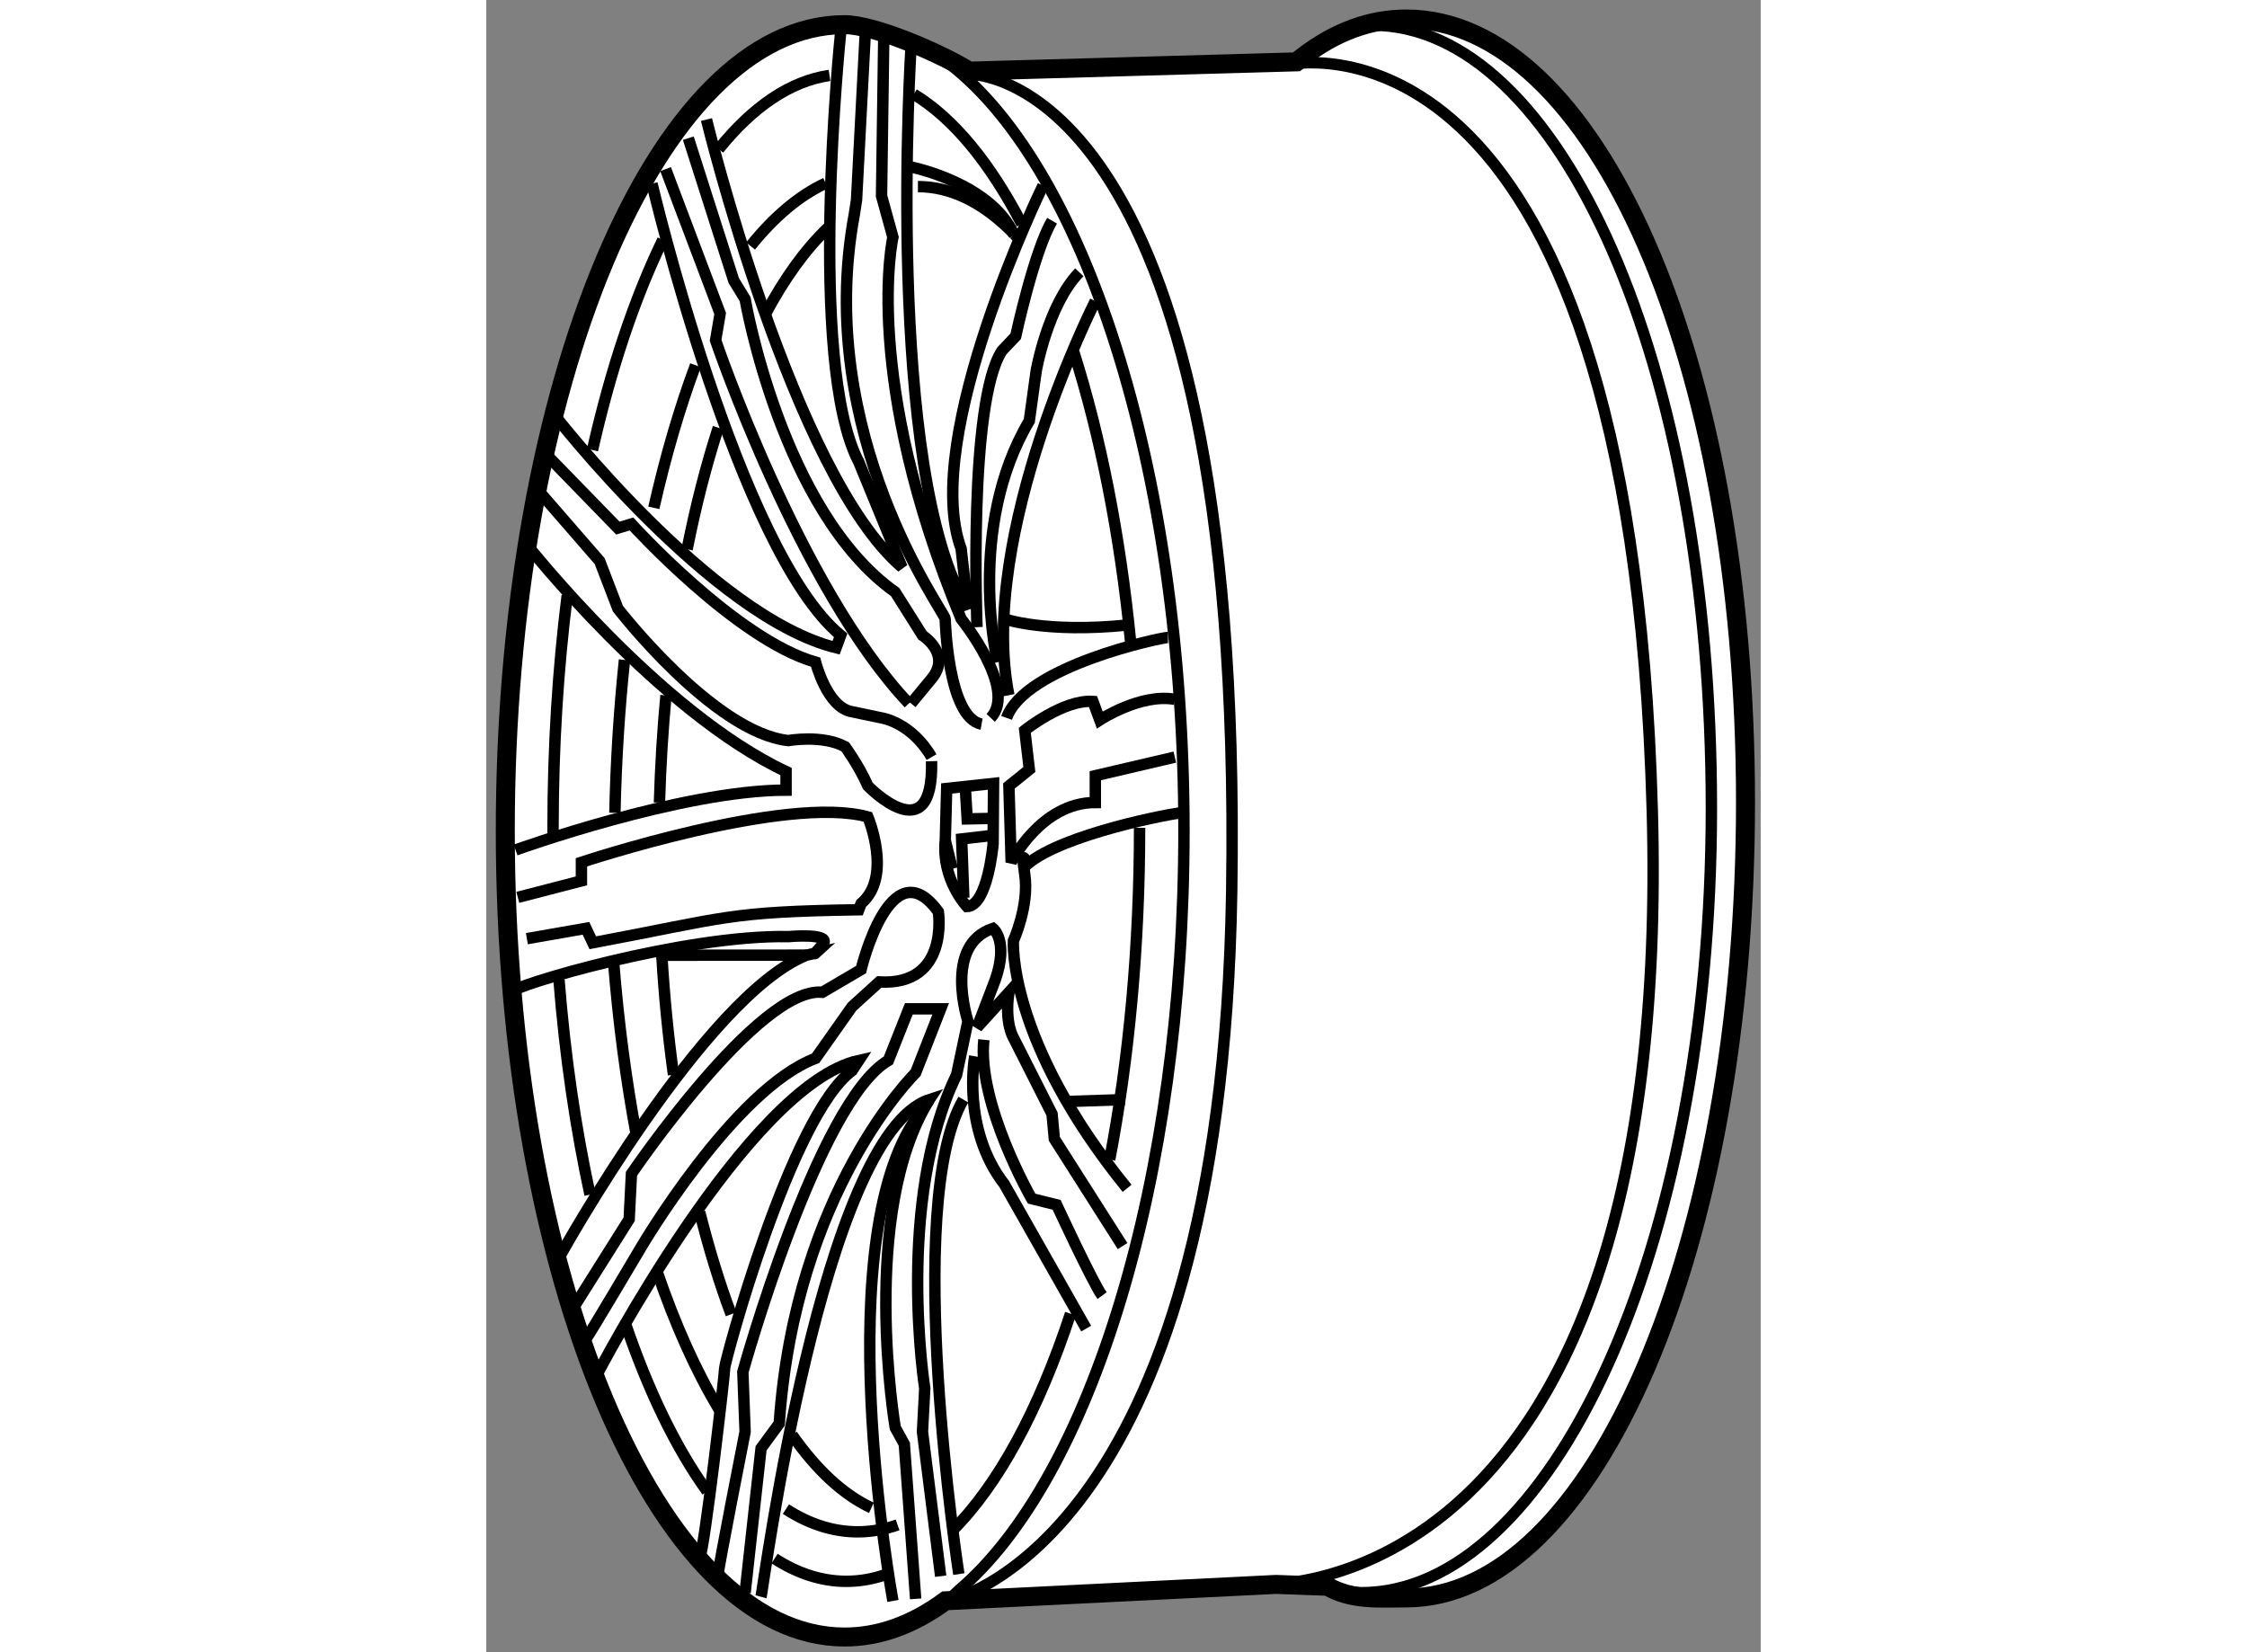 <?xml version="1.0" encoding="utf-8"?>
<!-- Generator: Adobe Illustrator 15.1.0, SVG Export Plug-In . SVG Version: 6.00 Build 0)  -->
<!DOCTYPE svg PUBLIC "-//W3C//DTD SVG 1.1//EN" "http://www.w3.org/Graphics/SVG/1.1/DTD/svg11.dtd">
<svg version="1.1" xmlns="http://www.w3.org/2000/svg" xmlns:xlink="http://www.w3.org/1999/xlink" x="0px" y="0px" width="244.8px"
	 height="180px" viewBox="54.876 3.674 33.547 43.492" enable-background="new 0 0 244.8 180" xml:space="preserve">
	
<rect x="54.876" y="3.674" width="33.547" height="43.492" fill="#808080" stroke="none"/>
	
<g><path fill="#FFFFFF" stroke="#000000" stroke-width="0.5" d="M78.928,4.178c-0.959,0.039-1.864,0.419-2.725,1.124l-8.618,0.244			c-0.731-0.459-2.485-1.223-3.277-1.223c-4.933,0-8.932,9.502-8.932,21.222c0,11.72,3.999,21.221,8.932,21.221			c0.925,0,1.817-0.334,2.657-0.954l8.699-0.431l1.35,0.049c0.666,0.377,1.361,0.307,2.076,0.307c4.933,0,8.933-9.232,8.933-20.952			c0-11.721-4-20.611-8.933-20.611C79.036,4.174,78.982,4.176,78.928,4.178z"></path><path fill="none" stroke="#000000" stroke-width="0.3" d="M77.31,45.545c0.194,0,0.402,0.054,0.599,0.054			c4.933,0,9.216-8.931,9.216-20.651c0-11.72-3.999-20.611-8.932-20.611"></path><path fill="none" stroke="#000000" stroke-width="0.3" d="M66.913,5.24c3.663,2.649,6.328,10.738,6.328,20.306			c0,9.215-2.473,17.059-5.928,19.991l-0.236,0.225"></path><path fill="none" stroke="#000000" stroke-width="0.3" d="M64.203,4.541c0,0-0.898,8.689,0.479,11.296l1.137,2.769			c-2.873-2.444-5.147-11.785-5.147-11.785"></path><path fill="none" stroke="#000000" stroke-width="0.3" d="M69.53,8.56c0,0-3.233,6.626-2.155,9.559l0.18,1.575			c-2.215-3.585-1.496-14.827-1.496-14.827"></path><path fill="none" stroke="#000000" stroke-width="0.3" d="M70.907,11.601c0,0-3.112,6.137-2.275,10.373"></path><path fill="none" stroke="#000000" stroke-width="0.3" d="M72.821,20.454c-0.18,0-3.77,0.76-4.249,2.118"></path><path fill="none" stroke="#000000" stroke-width="0.3" d="M71.744,34.955c-3.172-3.91-2.992-6.517-2.992-6.517			s0.419-0.923,0.299-1.738c-0.12-0.815,0.06-0.272,0.06-0.272c0.957-0.814,3.889-1.358,4.07-1.358"></path><path fill="none" stroke="#000000" stroke-width="0.3" d="M67.734,31.479c0,0-0.358,1.901,0.778,3.367l2.155,3.801"></path><path fill="none" stroke="#000000" stroke-width="0.3" d="M67.315,45.11c0,0-1.497-9.721,0.119-12.491"></path><path fill="none" stroke="#000000" stroke-width="0.3" d="M65.58,45.816c0,0-1.796-9.776,0.778-12.926"></path><path fill="none" stroke="#000000" stroke-width="0.3" d="M57.799,39.843c0,0,3.951-7.604,6.883-8.255l-0.179,0.271			c-1.617,1.195-3.351,7.658-3.351,7.821c0,0.163-0.54,4.834-0.659,4.997"></path><path fill="none" stroke="#000000" stroke-width="0.3" d="M66.358,32.891l0.179-0.271c-2.813,0.923-4.369,12.871-4.429,13.088"></path><path fill="none" stroke="#000000" stroke-width="0.3" d="M55.526,29.795c0-0.163,4.548-1.52,7.301-1.466			c0,0,1.196-0.108,0.897,0.218c-0.299,0.326-0.18,0.217-0.18,0.217l-0.24,0.054c-2.693,1.087-6.463,7.875-6.463,7.875"></path><path fill="none" stroke="#000000" stroke-width="0.3" d="M55.944,18.01c0,0,3.472,4.399,6.823,5.974v0.489			c-2.752,0-7.121,1.575-7.121,1.575"></path><path fill="none" stroke="#000000" stroke-width="0.3" d="M56.662,14.588c0,0,4.129,5.322,7.422,6.137l0.12-0.326			c-2.693-2.226-4.967-11.893-4.967-11.893"></path><path fill="none" stroke="#000000" stroke-width="0.3" d="M55.944,28.383l1.556-0.272l0.179,0.38			c3.564-0.669,3.531-0.815,7.002-0.869l0.061-0.163c0.838-0.706,0.179-2.281,0.179-2.281c-2.155-0.598-7.541,1.195-7.541,1.195			v0.489l-1.675,0.434"></path><path fill="none" stroke="#000000" stroke-width="0.3" d="M57.5,38.919c0.12-0.163,1.437-2.39,1.437-2.39s2.453-4.182,4.608-4.997			l0.958-1.358l0.717-0.652c1.856,0.109,1.556-1.846,1.556-1.846c-1.257-1.738-2.034,1.52-2.034,1.52l-1.018,0.598			c-1.676-0.163-5.027,4.779-5.027,4.779l-0.06,1.195L57.2,38.05"></path><path fill="none" stroke="#000000" stroke-width="0.3" d="M60.971,45.165c0-0.162,0.718-3.801,0.718-3.801l-0.06-1.575			c0,0,1.975-7.115,3.831-8.201l0.539-1.358h0.838l-0.659,1.684c0,0-3.171,3.096-3.591,9.232l-0.478,0.652l-0.42,3.801"></path><path fill="none" stroke="#000000" stroke-width="0.3" d="M66.178,45.762l-0.298-4.073l-0.239-0.434c0,0-0.958-5.649,0.898-8.635"></path><path fill="none" stroke="#000000" stroke-width="0.3" d="M66.837,45.165l-0.479-3.801l0.06-1.141c0,0-0.778-4.943,0.838-8.255			l0.299-1.412c0,0-0.658-2.009,0.659-2.444c0,0,0.419,0.326,0.059,1.358l-0.478,1.25l0.838-0.924			c-0.12,0.815,0.12,1.195,0.12,1.195L69.769,33l0.06,0.652l1.796,2.823"></path><path fill="none" stroke="#000000" stroke-width="0.3" d="M71.086,37.779c-0.24-0.326-1.197-2.39-1.197-2.39l-0.659-0.163			c0,0-1.435-2.499-1.256-4.182"></path><path fill="none" stroke="#000000" stroke-width="0.3" d="M73,22.083c-0.897-0.163-1.975,0.543-1.975,0.543l-0.18-0.488			c-0.777-0.055-1.794,0.76-1.794,0.76l0.12,1.032l-0.538,0.434l0.06,2.01c0,0,0.778-1.575,2.215-1.575v-0.706L73,23.604"></path><path fill="none" stroke="#000000" stroke-width="0.3" d="M67.794,20.183c0,0-0.239-5.92,0.658-7.278l0.36-0.38			c0,0,0.479-2.226,0.957-3.041"></path><path fill="none" stroke="#000000" stroke-width="0.3" d="M68.332,21.105c0,0-0.838-3.53,0.838-6.354l0.18-1.303			c0,0,0.299-1.738,1.137-2.607"></path><path fill="none" stroke="#000000" stroke-width="0.3" d="M64.861,4.378L64.622,8.94l-0.059,0.38			c-1.078,5.811,2.393,10.482,2.393,10.645c0,0,0.061,2.607,0.958,2.77"></path><path fill="none" stroke="#000000" stroke-width="0.3" d="M65.34,4.541l-0.06,4.29l0.3,1.086c0,0-0.838,3.694,1.795,10.047			c0,0,1.497,1.847,0.779,2.607"></path><path fill="none" stroke="#000000" stroke-width="0.3" d="M65.999,22.192c-2.873-3.041-5.087-9.559-5.087-9.559l0.12-0.706			l-1.436-3.801"></path><path fill="none" stroke="#000000" stroke-width="0.3" d="M60.194,7.311l1.196,3.748l0.299,0.489c0,0,0.958,5.594,3.951,7.712			l0.718,1.14c0,0,0.778,0.489,0.239,1.141c-0.539,0.652-0.539,0.652-0.539,0.652"></path><path fill="none" stroke="#000000" stroke-width="0.3" d="M56.303,16.652l1.557,1.792l0.479,1.249c0,0,2.513,3.258,4.488,3.476			c0,0,0.897-0.163,1.496,0.163c0,0,0.359,0.488,0.598,1.031c0,0,1.737,1.793,1.676-0.652"></path><path fill="none" stroke="#000000" stroke-width="0.3" d="M56.543,15.729l1.796,1.846l0.359-0.108c0,0,2.752,3.04,4.847,3.638			c0,0,0.299,1.195,0.958,1.304l0.777,0.163c0,0,0.779,0.109,1.317,1.032"></path><path fill="none" stroke="#000000" stroke-width="0.3" d="M67.529,27.539c0,0-0.674-0.712-0.571-1.74l0.037-1.37l1.234-0.133			l-0.012,1.593C68.217,25.89,68.078,27.517,67.529,27.539z"></path><polyline fill="none" stroke="#000000" stroke-width="0.3" points="67.446,27.307 67.389,25.758 68.192,25.665 		"></polyline><polyline fill="none" stroke="#000000" stroke-width="0.3" points="67.485,24.398 67.534,25.23 68.142,25.218 		"></polyline><line fill="none" stroke="#000000" stroke-width="0.3" x1="66.958" y1="25.799" x2="67.142" y2="26.543"></line><path fill="none" stroke="#000000" stroke-width="0.3" d="M66.13,6.155c1.046,0.633,2.009,1.813,2.843,3.414"></path><path fill="none" stroke="#000000" stroke-width="0.3" d="M60.994,7.598c0.89-1.107,1.876-1.788,2.917-1.939"></path><path fill="none" stroke="#000000" stroke-width="0.3" d="M61.832,10.15c0.617-0.768,1.281-1.33,1.977-1.654"></path><path fill="none" stroke="#000000" stroke-width="0.3" d="M57.671,15.521c0.48-2.126,1.11-4.002,1.851-5.532"></path><path fill="none" stroke="#000000" stroke-width="0.3" d="M59.286,17.042c0.308-1.362,0.677-2.622,1.098-3.754"></path><path fill="none" stroke="#000000" stroke-width="0.3" d="M56.634,25.721c-0.001-0.086-0.001-0.171-0.001-0.258			c0-2.133,0.131-4.187,0.373-6.112"></path><path fill="none" stroke="#000000" stroke-width="0.3" d="M58.261,25.071c0.031-1.385,0.117-2.732,0.253-4.026"></path><path fill="none" stroke="#000000" stroke-width="0.3" d="M57.607,35.12c-0.378-1.741-0.658-3.644-0.818-5.658"></path><path fill="none" stroke="#000000" stroke-width="0.3" d="M58.822,33.534c-0.267-1.434-0.47-2.962-0.597-4.561"></path><path fill="none" stroke="#000000" stroke-width="0.3" d="M60.688,42.928c-0.819-1.136-1.548-2.642-2.156-4.431"></path><path fill="none" stroke="#000000" stroke-width="0.3" d="M61.016,40.795c-0.614-1.016-1.168-2.249-1.647-3.656"></path><path fill="none" stroke="#000000" stroke-width="0.3" d="M65.403,45.118c-0.343,0.12-0.693,0.182-1.05,0.182			c-0.652,0-1.284-0.208-1.889-0.598"></path><path fill="none" stroke="#000000" stroke-width="0.3" d="M65.703,43.815c-0.343,0.12-0.694,0.182-1.05,0.182			c-0.652,0-1.285-0.207-1.89-0.598"></path><path fill="none" stroke="#000000" stroke-width="0.3" d="M70.255,38.254c-0.829,2.523-1.898,4.506-3.117,5.718"></path><path fill="none" stroke="#000000" stroke-width="0.3" d="M72.073,25.464c0,3.134-0.283,6.099-0.787,8.734"></path><path fill="none" stroke="#000000" stroke-width="0.3" d="M70.344,12.949c0.696,2.196,1.212,4.782,1.492,7.611"></path><path fill="none" stroke="#000000" stroke-width="0.3" d="M68.663,9.725c0.038,0.037,0.075,0.075,0.112,0.114"></path><path fill="none" stroke="#000000" stroke-width="0.3" d="M66.238,8.586c0.854,0,1.671,0.403,2.425,1.139"></path><path fill="none" stroke="#000000" stroke-width="0.3" d="M62.218,11.95c0.503-0.944,1.059-1.716,1.653-2.281"></path><path fill="none" stroke="#000000" stroke-width="0.3" d="M60.162,18.133c0.228-1.146,0.504-2.218,0.821-3.2"></path><path fill="none" stroke="#000000" stroke-width="0.3" d="M59.434,24.8c0.028-0.963,0.086-1.906,0.172-2.82"></path><path fill="none" stroke="#000000" stroke-width="0.3" d="M59.804,31.964c-0.139-1.009-0.243-2.06-0.308-3.145l3.809-0.002"></path><path fill="none" stroke="#000000" stroke-width="0.3" d="M61.321,38.27c-0.308-0.823-0.585-1.724-0.827-2.69"></path><path fill="none" stroke="#000000" stroke-width="0.3" d="M65.014,43.365c-0.745-0.346-1.447-1.004-2.087-1.917"></path><path fill="none" stroke="#000000" stroke-width="0.3" d="M68.776,9.839c0.03,0.03,0.059,0.061,0.089,0.092"></path><path fill="none" stroke="#000000" stroke-width="0.3" d="M75.934,5.383c0,0,9.037-2.145,9.635,19.633			c0.575,20.928-10.263,20.366-10.263,20.366"></path><line fill="none" stroke="#000000" stroke-width="0.3" x1="70.068" y1="32.673" x2="71.684" y2="32.619"></line><path fill="none" stroke="#000000" stroke-width="0.3" d="M68.512,19.965c0,0,1.077,0.38,3.232,0.163"></path><path fill="none" stroke="#000000" stroke-width="0.3" d="M66.059,8.071c0,0,2.107,0.416,2.715,1.794"></path><path fill="none" stroke="#000000" stroke-width="0.3" d="M67.585,5.627c0,0,7.25-0.183,6.913,21.507			c-0.27,17.27-7.481,18.683-7.481,18.683"></path></g>


</svg>